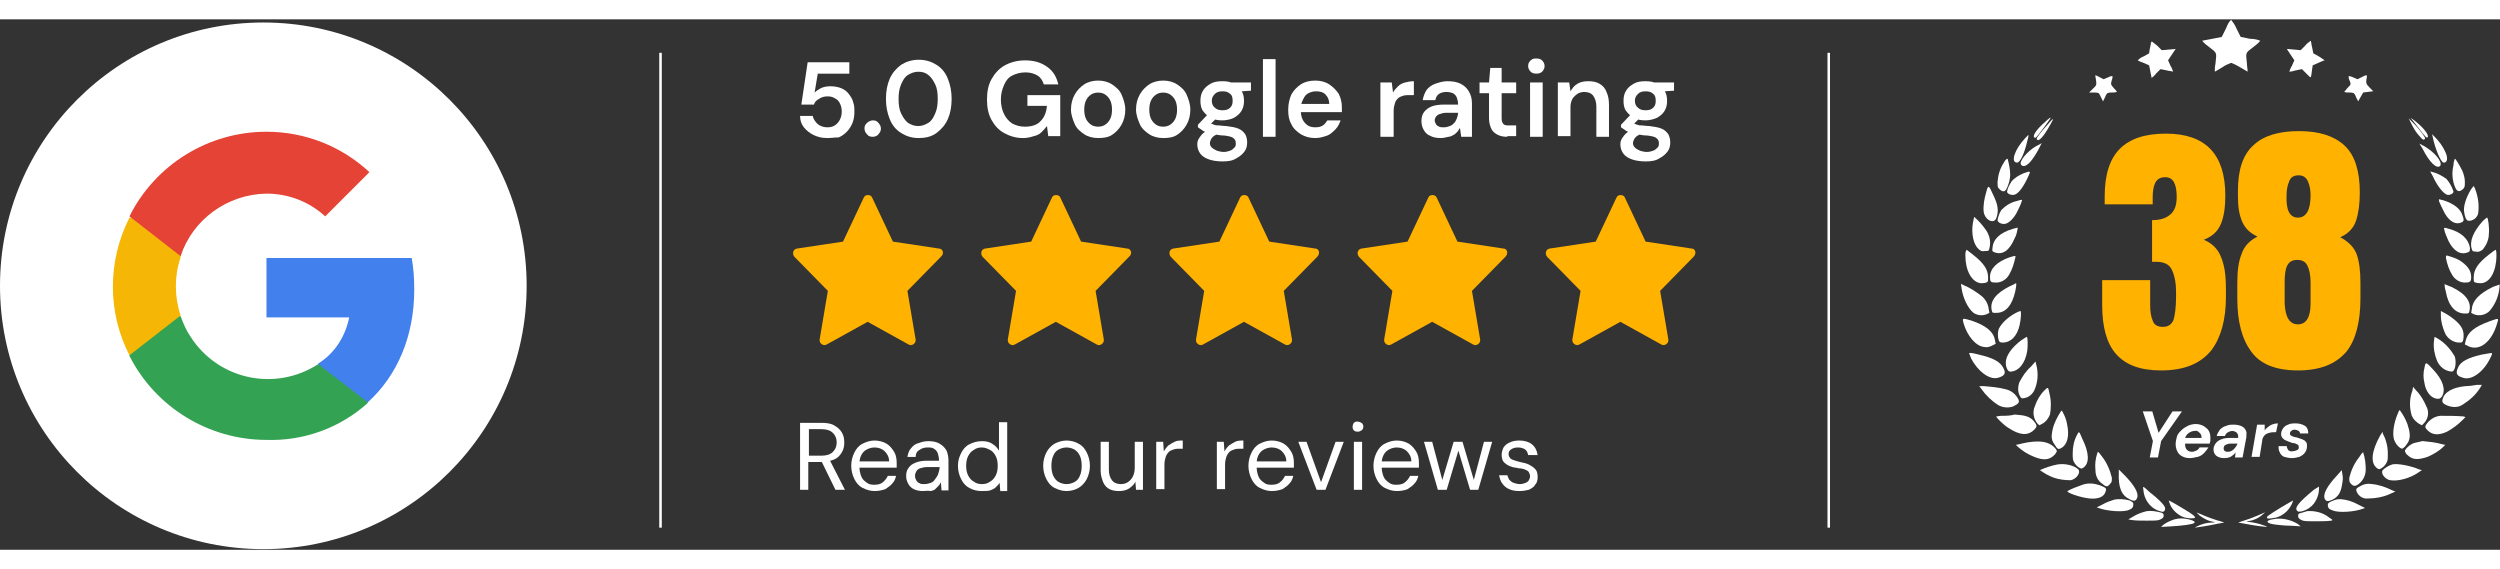 <svg version="1.1" id="Layer_1" xmlns="http://www.w3.org/2000/svg" xmlns:xlink="http://www.w3.org/1999/xlink" x="0px" y="0px" viewBox="0 0 395.9 84" width="246" height="56" style="enable-background:new 0 0 395.9 84;" xml:space="preserve">
	<rect x="0" y="0" width="395.9" height="84" fill="#333333" stroke="none"/>
	<style type="text/css">
		.st0{fill:url(#SVGID_1_);}
		.st1{fill:#FFEA1D;}
		.st2{fill:none;}
		.st3{fill:#FFFFFF;}
		.st4{fill:#D94545;}
		.st5{fill:#FFB200;}
		.st6{fill:#FF6153;}
		.st7{fill:#EFEFEF;}
		.st8{fill:#9A3027;}
		.st9{clip-path:url(#SVGID_00000017512449680640452840000000984534427946029206_);}
		.st10{fill:#A42424;}
		.st11{fill:#4280EE;}
		.st12{fill:#34A253;}
		.st13{fill:#F5B605;}
		.st14{fill:#E44335;}
		.st15{clip-path:url(#SVGID_00000154425393287905825030000016955478994002799523_);}
		.st16{fill:#383838;}
		.st17{clip-path:url(#SVGID_00000064312076509308889530000003569724107746142389_);}
		.st18{clip-path:url(#SVGID_00000136388180581914484660000001273260273535550864_);}
		.st19{clip-path:url(#SVGID_00000176018656624850360760000011219346030206130092_);}
		.st20{clip-path:url(#SVGID_00000076568820139004339040000002719038073717423773_);}
		.st21{clip-path:url(#SVGID_00000029040092743450263230000009335175122774791608_);}
		.st22{clip-path:url(#SVGID_00000037672543238056557600000017968183760954448523_);fill:#8C0909;}
		.st23{clip-path:url(#SVGID_00000158745919705766714080000006157911832018951820_);fill:#8C0909;}
		.st24{clip-path:url(#SVGID_00000086656518934775361240000003606425527533198502_);fill:#8C0909;}
	</style>
	<g>
		<rect x="289.4" y="5.3" class="st3" width="0.4" height="75.2"/>
		<path class="st5" d="M148.7,36.3l-7.3-1.1l-3.3-7c-0.2-0.5-1.1-0.5-1.3,0l-3.3,7l-7.3,1.1c-0.6,0.1-0.8,0.8-0.4,1.3l5.3,5.4
			l-1.3,7.7c-0.1,0.6,0.6,1.1,1.1,0.8l6.5-3.6l6.5,3.6c0.5,0.3,1.2-0.2,1.1-0.8l-1.3-7.7l5.3-5.4C149.6,37.1,149.3,36.3,148.7,36.3
			L148.7,36.3z"/>
		<path class="st5" d="M178.5,36.3l-7.3-1.1l-3.3-7c-0.2-0.5-1.1-0.5-1.3,0l-3.3,7l-7.3,1.1c-0.6,0.1-0.8,0.8-0.4,1.3l5.3,5.4
			l-1.3,7.7c-0.1,0.6,0.6,1.1,1.1,0.8l6.5-3.6l6.5,3.6c0.5,0.3,1.2-0.2,1.1-0.8l-1.3-7.7l5.3-5.4C179.4,37.1,179.1,36.3,178.5,36.3
			L178.5,36.3z"/>
		<path class="st5" d="M208.3,36.3l-7.3-1.1l-3.3-7c-0.2-0.5-1.1-0.5-1.3,0l-3.3,7l-7.3,1.1c-0.6,0.1-0.8,0.8-0.4,1.3l5.3,5.4
			l-1.3,7.7c-0.1,0.6,0.6,1.1,1.1,0.8l6.5-3.6l6.5,3.6c0.5,0.3,1.2-0.2,1.1-0.8l-1.3-7.7l5.3-5.4C209.1,37.1,208.9,36.3,208.3,36.3
			L208.3,36.3z"/>
		<path class="st5" d="M238.1,36.3l-7.3-1.1l-3.3-7c-0.2-0.5-1.1-0.5-1.3,0l-3.3,7l-7.3,1.1c-0.6,0.1-0.8,0.8-0.4,1.3l5.3,5.4
			l-1.3,7.7c-0.1,0.6,0.6,1.1,1.1,0.8l6.5-3.6l6.5,3.6c0.5,0.3,1.2-0.2,1.1-0.8l-1.3-7.7l5.3-5.4C238.9,37.1,238.7,36.3,238.1,36.3
			L238.1,36.3z"/>
		<path class="st5" d="M267.9,36.3l-7.3-1.1l-3.3-7c-0.2-0.5-1.1-0.5-1.3,0l-3.3,7l-7.3,1.1c-0.6,0.1-0.8,0.8-0.4,1.3l5.3,5.4
			l-1.3,7.7c-0.1,0.6,0.6,1.1,1.1,0.8l6.5-3.6l6.5,3.6c0.5,0.3,1.2-0.2,1.1-0.8l-1.3-7.7l5.3-5.4C268.7,37.1,268.5,36.3,267.9,36.3
			L267.9,36.3z"/>
		<rect x="104.4" y="5.3" class="st3" width="0.4" height="75.2"/>
		<g>
			<g>
				<path class="st3" d="M126.7,74.5V63.9h3.4c0.8,0,1.5,0.1,2,0.4c0.5,0.3,0.9,0.6,1.2,1.1s0.4,1,0.4,1.6c0,0.6-0.1,1.1-0.4,1.6
					c-0.3,0.5-0.7,0.9-1.2,1.1s-1.2,0.4-2.1,0.4H128v4.4H126.7z M128,69.1h2.1c0.8,0,1.4-0.2,1.8-0.6c0.4-0.4,0.6-0.9,0.6-1.5
					c0-0.6-0.2-1.1-0.6-1.5c-0.4-0.4-1-0.6-1.8-0.6h-2V69.1z M132.3,74.5l-2.3-4.7h1.4l2.4,4.7H132.3z"/>
				<path class="st3" d="M138.5,74.7c-0.7,0-1.3-0.2-1.9-0.5s-1-0.8-1.3-1.4c-0.3-0.6-0.5-1.3-0.5-2.1c0-0.8,0.2-1.5,0.5-2.1
					c0.3-0.6,0.7-1.1,1.3-1.4c0.6-0.3,1.2-0.5,1.9-0.5c0.7,0,1.4,0.2,1.9,0.5c0.5,0.3,0.9,0.8,1.2,1.3c0.3,0.5,0.4,1.1,0.4,1.8
					c0,0.1,0,0.2,0,0.3c0,0.1,0,0.2,0,0.4h-6.2v-1h5c0-0.7-0.3-1.2-0.7-1.6c-0.4-0.4-1-0.6-1.6-0.6c-0.4,0-0.8,0.1-1.2,0.3
					c-0.4,0.2-0.7,0.5-0.9,0.9c-0.2,0.4-0.3,0.8-0.3,1.4v0.4c0,0.6,0.1,1.1,0.3,1.6s0.5,0.7,0.9,1s0.8,0.3,1.2,0.3
					c0.5,0,1-0.1,1.3-0.4c0.3-0.2,0.6-0.6,0.8-1h1.3c-0.1,0.5-0.3,0.9-0.6,1.2c-0.3,0.4-0.7,0.6-1.1,0.9
					C139.6,74.6,139.1,74.7,138.5,74.7z"/>
				<path class="st3" d="M146.2,74.7c-0.6,0-1.1-0.1-1.5-0.3c-0.4-0.2-0.7-0.5-0.9-0.9c-0.2-0.4-0.3-0.7-0.3-1.2
					c0-0.5,0.1-0.9,0.4-1.3c0.3-0.4,0.6-0.6,1.1-0.8s1.1-0.3,1.7-0.3h2c0-0.5-0.1-0.9-0.2-1.2s-0.4-0.6-0.6-0.7
					c-0.3-0.2-0.6-0.2-1-0.2c-0.5,0-0.9,0.1-1.3,0.4c-0.4,0.2-0.6,0.6-0.6,1.1h-1.3c0.1-0.5,0.2-1,0.6-1.4c0.3-0.4,0.7-0.7,1.2-0.8
					c0.5-0.2,1-0.3,1.5-0.3c0.7,0,1.3,0.1,1.8,0.4c0.5,0.3,0.8,0.6,1.1,1.1c0.2,0.5,0.3,1,0.3,1.6v4.7h-1.1l-0.1-1.3
					c-0.1,0.2-0.2,0.4-0.4,0.6s-0.3,0.3-0.5,0.5s-0.4,0.2-0.7,0.3C146.9,74.6,146.6,74.7,146.2,74.7z M146.4,73.6
					c0.4,0,0.7-0.1,1-0.2c0.3-0.1,0.5-0.3,0.7-0.6c0.2-0.3,0.4-0.5,0.5-0.9s0.2-0.6,0.2-1v0h-1.9c-0.5,0-0.9,0.1-1.2,0.2
					c-0.3,0.1-0.5,0.3-0.6,0.5c-0.1,0.2-0.2,0.4-0.2,0.7c0,0.3,0.1,0.5,0.2,0.7s0.3,0.4,0.6,0.5C145.8,73.6,146.1,73.6,146.4,73.6z"
					/>
				<path class="st3" d="M155.4,74.7c-0.7,0-1.4-0.2-1.9-0.5c-0.6-0.3-1-0.8-1.3-1.4s-0.5-1.3-0.5-2.1s0.2-1.4,0.5-2s0.7-1.1,1.3-1.4
					c0.6-0.3,1.2-0.5,2-0.5c0.6,0,1.2,0.1,1.6,0.4c0.5,0.3,0.8,0.6,1.1,1.1v-4.5h1.3v10.9h-1.1l-0.1-1.3c-0.2,0.3-0.4,0.5-0.6,0.7
					s-0.6,0.4-0.9,0.5S155.8,74.7,155.4,74.7z M155.5,73.6c0.5,0,0.9-0.1,1.3-0.4c0.4-0.2,0.7-0.6,0.9-1c0.2-0.4,0.3-0.9,0.3-1.5
					c0-0.6-0.1-1.1-0.3-1.5c-0.2-0.4-0.5-0.8-0.9-1c-0.4-0.2-0.8-0.4-1.3-0.4c-0.5,0-0.9,0.1-1.3,0.4c-0.4,0.2-0.7,0.6-0.9,1
					c-0.2,0.4-0.3,0.9-0.3,1.5c0,0.6,0.1,1.1,0.3,1.5c0.2,0.4,0.5,0.8,0.9,1C154.6,73.5,155,73.6,155.5,73.6z"/>
				<path class="st3" d="M168.9,74.7c-0.7,0-1.3-0.2-1.9-0.5c-0.6-0.3-1-0.8-1.3-1.4c-0.3-0.6-0.5-1.3-0.5-2.1c0-0.8,0.2-1.5,0.5-2.1
					c0.3-0.6,0.8-1.1,1.3-1.4c0.6-0.3,1.2-0.5,1.9-0.5c0.7,0,1.4,0.2,1.9,0.5c0.6,0.3,1,0.8,1.3,1.4c0.3,0.6,0.5,1.3,0.5,2.1
					c0,0.8-0.2,1.5-0.5,2.1c-0.3,0.6-0.8,1.1-1.3,1.4C170.3,74.5,169.6,74.7,168.9,74.7z M168.9,73.6c0.4,0,0.8-0.1,1.2-0.3
					c0.4-0.2,0.7-0.5,0.9-1c0.2-0.4,0.3-1,0.3-1.6c0-0.6-0.1-1.2-0.3-1.6c-0.2-0.4-0.5-0.8-0.9-1c-0.4-0.2-0.8-0.3-1.2-0.3
					c-0.4,0-0.8,0.1-1.2,0.3c-0.4,0.2-0.7,0.5-0.9,1c-0.2,0.4-0.3,1-0.3,1.6c0,0.6,0.1,1.2,0.3,1.6c0.2,0.4,0.5,0.8,0.9,1
					S168.5,73.6,168.9,73.6z"/>
				<path class="st3" d="M177.2,74.7c-0.6,0-1.1-0.1-1.5-0.3c-0.4-0.2-0.8-0.6-1-1.1s-0.4-1.1-0.4-1.8v-4.6h1.3v4.4
					c0,0.8,0.2,1.3,0.5,1.7c0.3,0.4,0.8,0.6,1.4,0.6c0.4,0,0.8-0.1,1.1-0.3c0.3-0.2,0.6-0.5,0.8-0.9c0.2-0.4,0.3-0.9,0.3-1.4v-4.1
					h1.3v7.6h-1.1l-0.1-1.3c-0.2,0.5-0.6,0.8-1,1.1C178.3,74.6,177.8,74.7,177.2,74.7z"/>
				<path class="st3" d="M183.1,74.5v-7.6h1.1l0.1,1.5c0.2-0.3,0.4-0.6,0.7-0.9c0.3-0.2,0.6-0.4,1-0.6s0.8-0.2,1.3-0.2V68h-0.5
					c-0.3,0-0.6,0-0.9,0.1c-0.3,0.1-0.6,0.2-0.8,0.4c-0.2,0.2-0.4,0.5-0.5,0.8c-0.1,0.3-0.2,0.7-0.2,1.2v3.9H183.1z"/>
				<path class="st3" d="M192.7,74.5v-7.6h1.1l0.1,1.5c0.2-0.3,0.4-0.6,0.7-0.9c0.3-0.2,0.6-0.4,1-0.6s0.8-0.2,1.3-0.2V68h-0.5
					c-0.3,0-0.6,0-0.9,0.1c-0.3,0.1-0.6,0.2-0.8,0.4c-0.2,0.2-0.4,0.5-0.5,0.8c-0.1,0.3-0.2,0.7-0.2,1.2v3.9H192.7z"/>
				<path class="st3" d="M201.4,74.7c-0.7,0-1.3-0.2-1.9-0.5s-1-0.8-1.3-1.4c-0.3-0.6-0.5-1.3-0.5-2.1c0-0.8,0.2-1.5,0.5-2.1
					c0.3-0.6,0.7-1.1,1.3-1.4c0.6-0.3,1.2-0.5,1.9-0.5c0.7,0,1.4,0.2,1.9,0.5c0.5,0.3,0.9,0.8,1.2,1.3c0.3,0.5,0.4,1.1,0.4,1.8
					c0,0.1,0,0.2,0,0.3c0,0.1,0,0.2,0,0.4h-6.2v-1h5c0-0.7-0.3-1.2-0.7-1.6c-0.4-0.4-1-0.6-1.6-0.6c-0.4,0-0.8,0.1-1.2,0.3
					c-0.4,0.2-0.7,0.5-0.9,0.9c-0.2,0.4-0.3,0.8-0.3,1.4v0.4c0,0.6,0.1,1.1,0.3,1.6s0.5,0.7,0.9,1s0.8,0.3,1.2,0.3
					c0.5,0,1-0.1,1.3-0.4c0.3-0.2,0.6-0.6,0.8-1h1.3c-0.1,0.5-0.3,0.9-0.6,1.2c-0.3,0.4-0.7,0.6-1.1,0.9
					C202.5,74.6,202,74.7,201.4,74.7z"/>
				<path class="st3" d="M208.5,74.5l-2.9-7.6h1.3l2.3,6.4l2.3-6.4h1.3l-2.9,7.6H208.5z"/>
				<path class="st3" d="M215,65.3c-0.3,0-0.5-0.1-0.6-0.2c-0.2-0.2-0.2-0.4-0.2-0.6s0.1-0.5,0.2-0.6c0.2-0.2,0.4-0.2,0.6-0.2
					c0.2,0,0.4,0.1,0.6,0.2s0.3,0.4,0.3,0.6s-0.1,0.5-0.3,0.6S215.3,65.3,215,65.3z M214.4,74.5v-7.6h1.3v7.6H214.4z"/>
				<path class="st3" d="M221.2,74.7c-0.7,0-1.3-0.2-1.9-0.5s-1-0.8-1.3-1.4c-0.3-0.6-0.5-1.3-0.5-2.1c0-0.8,0.2-1.5,0.5-2.1
					c0.3-0.6,0.7-1.1,1.3-1.4c0.6-0.3,1.2-0.5,1.9-0.5c0.7,0,1.4,0.2,1.9,0.5c0.5,0.3,0.9,0.8,1.2,1.3c0.3,0.5,0.4,1.1,0.4,1.8
					c0,0.1,0,0.2,0,0.3c0,0.1,0,0.2,0,0.4h-6.2v-1h5c0-0.7-0.3-1.2-0.7-1.6c-0.4-0.4-1-0.6-1.6-0.6c-0.4,0-0.8,0.1-1.2,0.3
					c-0.4,0.2-0.7,0.5-0.9,0.9c-0.2,0.4-0.3,0.8-0.3,1.4v0.4c0,0.6,0.1,1.1,0.3,1.6s0.5,0.7,0.9,1s0.8,0.3,1.2,0.3
					c0.5,0,1-0.1,1.3-0.4c0.3-0.2,0.6-0.6,0.8-1h1.3c-0.1,0.5-0.3,0.9-0.6,1.2c-0.3,0.4-0.7,0.6-1.1,0.9
					C222.4,74.6,221.8,74.7,221.2,74.7z"/>
				<path class="st3" d="M227.7,74.5l-2.2-7.6h1.3l1.7,6.4h-0.2l1.9-6.4h1.4l1.9,6.4l-0.2,0l1.7-6.4h1.3l-2.2,7.6h-1.3l-2-6.7h0.3
					l-2,6.7H227.7z"/>
				<path class="st3" d="M240.6,74.7c-0.6,0-1.2-0.1-1.6-0.3c-0.5-0.2-0.8-0.5-1.1-0.9c-0.3-0.4-0.4-0.8-0.5-1.3h1.3
					c0.1,0.3,0.2,0.5,0.3,0.7c0.2,0.2,0.4,0.4,0.7,0.5s0.6,0.2,1,0.2c0.4,0,0.6-0.1,0.9-0.2c0.2-0.1,0.4-0.2,0.5-0.4
					c0.1-0.2,0.2-0.4,0.2-0.6c0-0.3-0.1-0.5-0.2-0.7c-0.1-0.2-0.4-0.3-0.6-0.4s-0.6-0.2-1-0.2c-0.3-0.1-0.7-0.1-1-0.2
					c-0.3-0.1-0.6-0.2-0.9-0.4c-0.3-0.2-0.5-0.4-0.6-0.6c-0.1-0.2-0.2-0.5-0.2-0.9c0-0.4,0.1-0.8,0.3-1.2c0.2-0.3,0.5-0.6,1-0.8
					c0.4-0.2,0.9-0.3,1.5-0.3c0.8,0,1.5,0.2,2,0.6s0.8,1,0.9,1.7H242c-0.1-0.4-0.2-0.7-0.5-0.9c-0.3-0.2-0.7-0.3-1.1-0.3
					c-0.5,0-0.8,0.1-1.1,0.3s-0.4,0.4-0.4,0.8c0,0.2,0.1,0.4,0.2,0.5c0.1,0.2,0.3,0.3,0.6,0.4c0.3,0.1,0.6,0.2,1,0.3
					c0.5,0.1,1,0.2,1.4,0.4c0.4,0.2,0.7,0.4,1,0.7c0.3,0.3,0.4,0.7,0.4,1.3c0,0.5-0.1,0.9-0.4,1.2c-0.2,0.4-0.6,0.6-1,0.8
					C241.7,74.6,241.2,74.7,240.6,74.7z"/>
			</g>
		</g>
		<g>
			<g>
				<path class="st3" d="M131,18.8c-0.9,0-1.6-0.2-2.2-0.5c-0.6-0.3-1.1-0.7-1.5-1.2c-0.4-0.5-0.6-1.1-0.6-1.8h2
					c0.1,0.5,0.4,0.9,0.8,1.3c0.4,0.3,0.9,0.5,1.5,0.5c0.5,0,0.9-0.1,1.2-0.3c0.3-0.2,0.6-0.5,0.8-0.9s0.3-0.8,0.3-1.3
					c0-0.5-0.1-0.9-0.3-1.3s-0.4-0.6-0.8-0.8c-0.3-0.2-0.7-0.3-1.1-0.3c-0.5,0-1,0.1-1.4,0.4c-0.4,0.2-0.7,0.5-0.8,0.9h-2l1-6.7h6.6
					v1.8h-5l-0.5,3c0.3-0.3,0.6-0.5,1-0.7s0.9-0.3,1.5-0.3c0.6,0,1.2,0.1,1.7,0.3s0.9,0.5,1.2,0.9c0.3,0.4,0.6,0.8,0.7,1.3
					c0.2,0.5,0.2,1,0.2,1.6c0,0.6-0.1,1.2-0.3,1.7c-0.2,0.5-0.5,1-0.9,1.4c-0.4,0.4-0.8,0.7-1.3,0.9C132.2,18.7,131.6,18.8,131,18.8z
					"/>
				<path class="st3" d="M138.2,18.6c-0.4,0-0.7-0.1-0.9-0.4c-0.2-0.2-0.4-0.5-0.4-0.9c0-0.4,0.1-0.6,0.4-0.9
					c0.2-0.2,0.6-0.4,0.9-0.4c0.4,0,0.7,0.1,0.9,0.4c0.2,0.2,0.4,0.5,0.4,0.9c0,0.3-0.1,0.6-0.4,0.9
					C138.9,18.5,138.5,18.6,138.2,18.6z"/>
				<path class="st3" d="M145.5,18.8c-1.1,0-2-0.3-2.8-0.8c-0.8-0.5-1.4-1.2-1.8-2.2s-0.6-2-0.6-3.2c0-1.2,0.2-2.3,0.6-3.2
					s1-1.6,1.8-2.2c0.8-0.5,1.7-0.8,2.8-0.8c1.1,0,2,0.3,2.8,0.8s1.4,1.2,1.8,2.2s0.6,2,0.6,3.2c0,1.2-0.2,2.3-0.6,3.2
					s-1,1.6-1.8,2.2S146.5,18.8,145.5,18.8z M145.4,16.9c0.6,0,1.1-0.2,1.6-0.5c0.5-0.3,0.8-0.8,1.1-1.5s0.4-1.4,0.4-2.3
					s-0.1-1.7-0.4-2.3s-0.6-1.1-1.1-1.5s-1-0.5-1.6-0.5c-0.6,0-1.1,0.2-1.6,0.5s-0.8,0.8-1.1,1.5s-0.4,1.4-0.4,2.3s0.1,1.7,0.4,2.3
					s0.6,1.1,1.1,1.5C144.3,16.7,144.8,16.9,145.4,16.9z"/>
				<path class="st3" d="M162,18.8c-1.1,0-2.1-0.3-3-0.8s-1.5-1.2-2-2.1c-0.5-0.9-0.7-2-0.7-3.2c0-1.2,0.2-2.3,0.7-3.2
					s1.2-1.7,2.1-2.2c0.9-0.5,2-0.8,3.2-0.8c1.4,0,2.5,0.3,3.5,1s1.5,1.6,1.8,2.8h-2.3c-0.2-0.6-0.5-1.1-1-1.4
					c-0.5-0.3-1.1-0.5-1.9-0.5c-0.8,0-1.5,0.2-2.1,0.5c-0.6,0.3-1,0.8-1.3,1.5c-0.3,0.7-0.5,1.4-0.5,2.3c0,0.9,0.2,1.7,0.5,2.3
					c0.3,0.6,0.7,1.1,1.3,1.5c0.6,0.3,1.2,0.5,2,0.5c1.1,0,2-0.3,2.5-0.9c0.6-0.6,0.9-1.4,1-2.4h-3.1V12h5.2v6.5h-1.9l-0.2-1.6
					c-0.3,0.4-0.6,0.7-0.9,1c-0.3,0.3-0.7,0.5-1.2,0.6C163.1,18.7,162.6,18.8,162,18.8z"/>
				<path class="st3" d="M173.9,18.8c-0.8,0-1.6-0.2-2.2-0.6s-1.2-0.9-1.5-1.6s-0.6-1.5-0.6-2.3c0-0.9,0.2-1.7,0.6-2.4
					c0.4-0.7,0.9-1.2,1.5-1.6s1.4-0.6,2.2-0.6s1.6,0.2,2.2,0.6s1.2,0.9,1.5,1.6s0.6,1.5,0.6,2.4c0,0.9-0.2,1.7-0.6,2.4
					c-0.4,0.7-0.9,1.2-1.5,1.6S174.7,18.8,173.9,18.8z M173.9,17c0.4,0,0.8-0.1,1.1-0.3s0.6-0.5,0.8-0.9c0.2-0.4,0.3-0.9,0.3-1.5
					c0-0.6-0.1-1.1-0.3-1.5c-0.2-0.4-0.5-0.7-0.8-0.9s-0.7-0.3-1.1-0.3c-0.4,0-0.8,0.1-1.1,0.3c-0.3,0.2-0.6,0.5-0.8,0.9
					c-0.2,0.4-0.3,0.9-0.3,1.5c0,0.6,0.1,1.1,0.3,1.5c0.2,0.4,0.5,0.7,0.8,0.9S173.5,17,173.9,17z"/>
				<path class="st3" d="M184.2,18.8c-0.8,0-1.6-0.2-2.2-0.6s-1.2-0.9-1.5-1.6s-0.6-1.5-0.6-2.3c0-0.9,0.2-1.7,0.6-2.4
					c0.4-0.7,0.9-1.2,1.5-1.6s1.4-0.6,2.2-0.6s1.6,0.2,2.2,0.6s1.2,0.9,1.5,1.6s0.6,1.5,0.6,2.4c0,0.9-0.2,1.7-0.6,2.4
					c-0.4,0.7-0.9,1.2-1.5,1.6S185,18.8,184.2,18.8z M184.2,17c0.4,0,0.8-0.1,1.1-0.3s0.6-0.5,0.8-0.9c0.2-0.4,0.3-0.9,0.3-1.5
					c0-0.6-0.1-1.1-0.3-1.5c-0.2-0.4-0.5-0.7-0.8-0.9s-0.7-0.3-1.1-0.3c-0.4,0-0.8,0.1-1.1,0.3c-0.3,0.2-0.6,0.5-0.8,0.9
					c-0.2,0.4-0.3,0.9-0.3,1.5c0,0.6,0.1,1.1,0.3,1.5c0.2,0.4,0.5,0.7,0.8,0.9S183.8,17,184.2,17z"/>
				<path class="st3" d="M193.6,22.5c-0.8,0-1.5-0.1-2.1-0.3c-0.6-0.2-1.1-0.5-1.4-0.9c-0.3-0.4-0.5-0.9-0.5-1.5c0-0.4,0.1-0.7,0.3-1
					c0.2-0.3,0.4-0.6,0.8-0.9c0.4-0.3,0.8-0.5,1.4-0.8l0.9,1c-0.5,0.2-0.9,0.4-1.1,0.7c-0.2,0.3-0.3,0.6-0.3,0.8
					c0,0.3,0.1,0.5,0.3,0.7c0.2,0.2,0.4,0.3,0.8,0.5c0.3,0.1,0.7,0.2,1.1,0.2c0.4,0,0.7-0.1,1-0.2c0.3-0.1,0.5-0.3,0.7-0.5
					c0.2-0.2,0.2-0.4,0.2-0.7c0-0.3-0.1-0.6-0.4-0.8c-0.2-0.2-0.7-0.3-1.4-0.4c-0.6,0-1.1-0.1-1.6-0.2c-0.5-0.1-0.8-0.2-1.2-0.3
					c-0.3-0.1-0.6-0.2-0.8-0.4c-0.2-0.1-0.4-0.3-0.6-0.4v-0.4l1.8-1.9l1.5,0.5l-2,2l0.5-1c0.1,0.1,0.2,0.2,0.3,0.2
					c0.1,0.1,0.3,0.1,0.5,0.2c0.2,0.1,0.4,0.1,0.7,0.1c0.3,0,0.7,0.1,1.2,0.1c0.8,0.1,1.4,0.2,1.9,0.4c0.5,0.2,0.8,0.5,1.1,0.9
					c0.2,0.4,0.3,0.8,0.3,1.3c0,0.5-0.1,1-0.4,1.4c-0.3,0.4-0.7,0.8-1.3,1.1C195.2,22.4,194.5,22.5,193.6,22.5z M193.6,16
					c-0.7,0-1.3-0.1-1.9-0.4c-0.5-0.3-0.9-0.7-1.2-1.1s-0.4-1-0.4-1.6c0-0.6,0.1-1.1,0.4-1.6c0.3-0.5,0.7-0.8,1.2-1.1
					s1.1-0.4,1.9-0.4c0.7,0,1.3,0.1,1.8,0.4c0.5,0.3,0.9,0.7,1.2,1.1c0.3,0.5,0.4,1,0.4,1.6c0,0.6-0.1,1.1-0.4,1.6s-0.7,0.8-1.2,1.1
					C195,15.8,194.3,16,193.6,16z M193.6,14.4c0.5,0,0.9-0.1,1.2-0.4c0.3-0.3,0.4-0.6,0.4-1.1c0-0.5-0.1-0.9-0.4-1.1
					c-0.3-0.3-0.7-0.4-1.2-0.4c-0.5,0-0.9,0.1-1.2,0.4s-0.5,0.6-0.5,1.1c0,0.5,0.2,0.9,0.5,1.1C192.7,14.3,193.1,14.4,193.6,14.4z
					M195,11.5l-0.4-1.5h3.5v1.3L195,11.5z"/>
				<path class="st3" d="M200,18.6V6.3h2v12.3H200z"/>
				<path class="st3" d="M208.3,18.8c-0.9,0-1.6-0.2-2.3-0.6c-0.6-0.4-1.2-0.9-1.5-1.6c-0.4-0.7-0.5-1.4-0.5-2.3
					c0-0.9,0.2-1.7,0.5-2.4c0.4-0.7,0.9-1.2,1.5-1.6s1.4-0.6,2.3-0.6c0.8,0,1.6,0.2,2.2,0.6c0.6,0.4,1.1,0.9,1.5,1.5
					c0.3,0.6,0.5,1.3,0.5,2.1c0,0.1,0,0.2,0,0.4s0,0.3,0,0.4h-7v-1.3h5c0-0.6-0.2-1.1-0.6-1.5s-0.9-0.5-1.5-0.5
					c-0.4,0-0.8,0.1-1.2,0.3c-0.4,0.2-0.6,0.5-0.8,0.9S206,13.4,206,14v0.5c0,0.5,0.1,1,0.3,1.4s0.5,0.7,0.8,0.9
					c0.3,0.2,0.7,0.3,1.2,0.3c0.5,0,0.9-0.1,1.2-0.3c0.3-0.2,0.5-0.5,0.7-0.8h2.1c-0.2,0.5-0.4,1-0.8,1.4c-0.4,0.4-0.8,0.8-1.3,1
					C209.6,18.6,209,18.8,208.3,18.8z"/>
				<path class="st3" d="M218.6,18.6V10h1.8l0.2,1.6c0.2-0.4,0.5-0.7,0.8-1c0.3-0.3,0.7-0.5,1.1-0.6c0.4-0.1,0.9-0.2,1.4-0.2v2.2
					h-0.7c-0.3,0-0.7,0-1,0.1c-0.3,0.1-0.6,0.2-0.8,0.4c-0.2,0.2-0.4,0.4-0.5,0.8c-0.1,0.3-0.2,0.7-0.2,1.2v4.1H218.6z"/>
				<path class="st3" d="M228.2,18.8c-0.7,0-1.3-0.1-1.8-0.4c-0.5-0.2-0.8-0.6-1-1c-0.2-0.4-0.3-0.8-0.3-1.3c0-0.5,0.1-1,0.4-1.4
					c0.3-0.4,0.7-0.7,1.2-0.9s1.2-0.3,2-0.3h2.2c0-0.5-0.1-0.8-0.2-1.1c-0.1-0.3-0.3-0.5-0.6-0.7c-0.3-0.1-0.6-0.2-1-0.2
					c-0.5,0-0.9,0.1-1.2,0.3c-0.3,0.2-0.5,0.5-0.6,1h-2c0.1-0.6,0.3-1.1,0.6-1.6c0.3-0.4,0.8-0.8,1.4-1c0.6-0.2,1.2-0.4,1.9-0.4
					c0.8,0,1.5,0.1,2.1,0.4c0.6,0.3,1,0.7,1.3,1.2s0.5,1.1,0.5,1.9v5.3h-1.7l-0.2-1.4c-0.1,0.2-0.3,0.4-0.4,0.6
					c-0.2,0.2-0.4,0.4-0.6,0.5c-0.2,0.1-0.5,0.3-0.8,0.3C228.9,18.7,228.6,18.8,228.2,18.8z M228.7,17.1c0.3,0,0.6-0.1,0.9-0.2
					s0.5-0.3,0.7-0.5c0.2-0.2,0.3-0.5,0.4-0.7c0.1-0.3,0.2-0.6,0.2-0.9v0H229c-0.4,0-0.7,0.1-1,0.2c-0.3,0.1-0.4,0.2-0.6,0.4
					c-0.1,0.2-0.2,0.4-0.2,0.6c0,0.2,0.1,0.4,0.2,0.6c0.1,0.2,0.3,0.3,0.5,0.4C228.1,17.1,228.4,17.1,228.7,17.1z"/>
				<path class="st3" d="M238.7,18.6c-0.6,0-1.1-0.1-1.5-0.3c-0.4-0.2-0.8-0.5-1-0.9s-0.4-1-0.4-1.7v-4h-1.5V10h1.5l0.2-2.3h1.8V10
					h2.3v1.7h-2.3v4c0,0.4,0.1,0.7,0.3,0.9c0.2,0.2,0.5,0.2,0.9,0.2h1.1v1.7H238.7z"/>
				<path class="st3" d="M243.3,8.6c-0.4,0-0.7-0.1-0.9-0.3C242.1,8,242,7.7,242,7.4c0-0.4,0.1-0.6,0.4-0.9s0.6-0.3,0.9-0.3
					c0.4,0,0.7,0.1,0.9,0.3s0.4,0.5,0.4,0.9c0,0.3-0.1,0.6-0.4,0.9C244,8.5,243.7,8.6,243.3,8.6z M242.3,18.6V10h2v8.6H242.3z"/>
				<path class="st3" d="M246.7,18.6V10h1.8l0.2,1.4c0.3-0.5,0.6-0.9,1.1-1.2c0.5-0.3,1.1-0.4,1.7-0.4c0.7,0,1.3,0.1,1.8,0.4
					c0.5,0.3,0.9,0.7,1.1,1.3c0.3,0.6,0.4,1.3,0.4,2.1v5h-2v-4.8c0-0.7-0.2-1.3-0.5-1.7s-0.8-0.6-1.4-0.6c-0.4,0-0.8,0.1-1.1,0.3
					s-0.6,0.5-0.8,0.8c-0.2,0.4-0.3,0.8-0.3,1.3v4.6H246.7z"/>
				<path class="st3" d="M260.6,22.5c-0.8,0-1.5-0.1-2.1-0.3c-0.6-0.2-1.1-0.5-1.4-0.9c-0.3-0.4-0.5-0.9-0.5-1.5c0-0.4,0.1-0.7,0.3-1
					c0.2-0.3,0.4-0.6,0.8-0.9c0.4-0.3,0.8-0.5,1.4-0.8l0.9,1c-0.5,0.2-0.9,0.4-1.1,0.7c-0.2,0.3-0.3,0.6-0.3,0.8
					c0,0.3,0.1,0.5,0.3,0.7c0.2,0.2,0.4,0.3,0.8,0.5c0.3,0.1,0.7,0.2,1.1,0.2c0.4,0,0.7-0.1,1-0.2c0.3-0.1,0.5-0.3,0.7-0.5
					c0.2-0.2,0.2-0.4,0.2-0.7c0-0.3-0.1-0.6-0.4-0.8c-0.2-0.2-0.7-0.3-1.4-0.4c-0.6,0-1.1-0.1-1.6-0.2c-0.5-0.1-0.8-0.2-1.2-0.3
					c-0.3-0.1-0.6-0.2-0.8-0.4c-0.2-0.1-0.4-0.3-0.6-0.4v-0.4l1.8-1.9l1.5,0.5l-2,2l0.5-1c0.1,0.1,0.2,0.2,0.3,0.2
					c0.1,0.1,0.3,0.1,0.5,0.2c0.2,0.1,0.4,0.1,0.7,0.1c0.3,0,0.7,0.1,1.2,0.1c0.8,0.1,1.4,0.2,1.9,0.4c0.5,0.2,0.8,0.5,1.1,0.9
					c0.2,0.4,0.3,0.8,0.3,1.3c0,0.5-0.1,1-0.4,1.4c-0.3,0.4-0.7,0.8-1.3,1.1C262.2,22.4,261.5,22.5,260.6,22.5z M260.6,16
					c-0.7,0-1.3-0.1-1.9-0.4c-0.5-0.3-0.9-0.7-1.2-1.1s-0.4-1-0.4-1.6c0-0.6,0.1-1.1,0.4-1.6c0.3-0.5,0.7-0.8,1.2-1.1
					s1.1-0.4,1.9-0.4c0.7,0,1.3,0.1,1.8,0.4c0.5,0.3,0.9,0.7,1.2,1.1c0.3,0.5,0.4,1,0.4,1.6c0,0.6-0.1,1.1-0.4,1.6s-0.7,0.8-1.2,1.1
					C261.9,15.8,261.3,16,260.6,16z M260.6,14.4c0.5,0,0.9-0.1,1.2-0.4c0.3-0.3,0.4-0.6,0.4-1.1c0-0.5-0.1-0.9-0.4-1.1
					c-0.3-0.3-0.7-0.4-1.2-0.4c-0.5,0-0.9,0.1-1.2,0.4s-0.5,0.6-0.5,1.1c0,0.5,0.2,0.9,0.5,1.1C259.7,14.3,260.1,14.4,260.6,14.4z
					M262,11.5l-0.4-1.5h3.5v1.3L262,11.5z"/>
			</g>
		</g>
		<circle class="st3" cx="41.7" cy="42.2" r="41.7"/>
		<g>
			<path id="Path_107_00000057109851049291977610000012453028353986157488_" class="st11" d="M65.6,42.8c0-1.7-0.1-3.3-0.4-5H42.2
				v9.4h13.1c-0.6,3-2.3,5.7-4.9,7.3v6.1h7.9C62.9,56.4,65.6,50.2,65.6,42.8z"/>
			<path id="Path_108_00000139978869058411382540000010925357898984579208_" class="st12" d="M42.2,66.6c5.9,0.2,11.7-1.9,16.1-5.9
				l-7.9-6.1c-6.8,4.4-15.8,2.5-20.2-4.3c-0.7-1-1.2-2.2-1.6-3.3h-8.1v6.3C24.6,61.4,33,66.6,42.2,66.6z"/>
			<path id="Path_109_00000075870236208913702640000009932386684288897214_" class="st13" d="M28.6,46.9c-1-3-1-6.3,0-9.2v-6.3h-8.1
				c-3.5,6.9-3.5,15,0,21.8l6.3-4.9L28.6,46.9z"/>
			<path id="Path_110_00000051384634818234900280000016787146892400444050_" class="st14" d="M42.2,27.6c3.5,0,6.8,1.3,9.3,3.6l7-7
				c-4.4-4.1-10.2-6.4-16.3-6.4c-9.2,0-17.6,5.2-21.7,13.4l8.1,6.3C30.5,31.7,36,27.7,42.2,27.6z"/>
		</g>
		<g>
			<g id="Group_27_00000006690689058425498560000013800974213187996036_" transform="translate(880.435 57.614)">
				<g>
					<g id="Group_25_00000013882644578352474490000003697048408185189008_" transform="translate(-129 -1792.228)">
						<path id="Path_4_00000048488981698023617350000009071068670332126130_" class="st3" d="M-398.9,1736l-0.7,1.4l-1.5,0.3
							c-0.5,0.1-1,0.2-1.6,0.3c0.3,0.4,0.7,0.7,1.1,1c1.3,1,1.2,0.8,1,2.7c-0.1,0.4-0.1,0.8-0.1,1.2c0,0,0.6-0.3,1.2-0.7
							c0.4-0.3,0.9-0.5,1.4-0.7c0.5,0.2,0.9,0.4,1.4,0.7c0.7,0.4,1.2,0.7,1.2,0.7c0-0.4-0.1-0.8-0.1-1.2c-0.2-1.9-0.3-1.7,1-2.7
							c0.4-0.3,0.8-0.6,1.1-1c-0.5-0.2-1-0.3-1.6-0.3l-1.5-0.3l-0.7-1.4c-0.2-0.5-0.5-0.9-0.8-1.3
							C-398.5,1735-398.7,1735.5-398.9,1736z"/>
						<path id="Path_5_00000013193844563922929320000014585867056267028629_" class="st3" d="M-410.8,1738.3c0,0.1-0.1,0.6-0.2,1
							l-0.1,0.7l-0.9,0.5c-0.3,0.1-0.6,0.3-0.9,0.6c0.3,0.2,0.6,0.3,0.9,0.4l0.9,0.4l0.2,1c0.1,0.5,0.2,1,0.2,1
							c0.2-0.2,0.5-0.4,0.7-0.7l0.7-0.7l1,0.2c0.3,0.1,0.7,0.1,1,0.2c-0.1-0.3-0.2-0.6-0.4-0.9l-0.4-0.9l0.6-0.9l0.6-0.9l-1.1,0.1
							l-1.1,0.1l-0.7-0.7C-410.7,1738.1-410.7,1738-410.8,1738.3z"/>
						<path id="Path_6_00000055707512503100060430000014831212420357535409_" class="st3" d="M-386.4,1738.8l-0.7,0.7l-1.1-0.1
							l-1.1-0.1l0.6,0.9l0.6,0.9l-0.4,0.9c-0.2,0.3-0.3,0.6-0.4,0.9c0.3,0,0.7-0.1,1-0.2l1-0.2l0.7,0.7c0.8,0.8,0.7,0.9,0.9-0.6
							l0.1-0.7l0.9-0.4c0.5-0.2,0.9-0.4,1-0.4c-0.3-0.2-0.6-0.4-0.9-0.6l-0.9-0.5l-0.2-1c-0.1-0.3-0.1-0.7-0.2-1
							C-385.9,1738.3-386.2,1738.5-386.4,1738.8z"/>
						<path id="Path_7_00000173873100458124895420000010481713252467680641_" class="st3" d="M-419.6,1743.7c0.2,1.1,0.2,1.3-0.1,1.6
							c-0.2,0.2-0.4,0.4-0.6,0.6l-0.3,0.3l0.7,0c0.3,0,0.5,0,0.8,0.1c0.2,0.2,0.3,0.5,0.4,0.7l0.3,0.6l0.3-0.6
							c0.1-0.3,0.2-0.5,0.4-0.7c0.3-0.1,0.5-0.1,0.8-0.1c0.2,0,0.4,0,0.7-0.1c-0.1-0.2-0.3-0.4-0.5-0.6c-0.5-0.6-0.5-0.6-0.3-1.3
							c0.1-0.2,0.1-0.4,0.1-0.6c-0.3,0-0.5,0.1-0.7,0.2l-0.7,0.3l-0.6-0.3C-419.6,1743.4-419.7,1743.4-419.6,1743.7z"/>
						<path id="Path_8_00000068636733311957742140000009448306523869057666_" class="st3" d="M-377.5,1743.8l-0.6,0.3l-0.7-0.3
							c-0.2-0.1-0.5-0.2-0.7-0.2c0,0.2,0,0.4,0.1,0.6c0.3,0.7,0.3,0.7-0.3,1.3c-0.2,0.2-0.3,0.4-0.5,0.6c0.2,0.1,0.4,0.1,0.7,0.1
							c0.3,0,0.5,0,0.8,0.1c0.2,0.2,0.3,0.4,0.4,0.7l0.3,0.6l0.4-0.7l0.4-0.7l0.8-0.1l0.8-0.1l-0.6-0.6c-0.6-0.6-0.6-0.7-0.4-1.8
							C-376.7,1743.4-376.7,1743.4-377.5,1743.8z"/>
						<path id="Path_9_00000032619912653558156970000009255156446315549356_" class="st3" d="M-427.5,1750.8
							c-1.3,1.1-2.1,2.2-1.8,2.5c0.1,0.1,0.2,0.1,0.3,0c0.2-0.1,2.4-3.1,2.3-3.1C-426.7,1750.1-427.1,1750.4-427.5,1750.8z"/>
						<path id="Path_10_00000111897155147452581830000015436972758012166033_" class="st3" d="M-368.6,1751.6
							c1.3,1.7,1.4,1.8,1.6,1.7c0.3-0.3-0.6-1.5-2-2.6l-0.7-0.5L-368.6,1751.6z"/>
						<path id="Path_11_00000152238680627841672220000000885457845555067790_" class="st3" d="M-427.1,1751.2
							c-1.1,1.2-1.9,2.2-1.8,2.4c0.3,0.5,1.1-0.4,2.2-2.4c0.1-0.2,0.3-0.5,0.4-0.8C-426.4,1750.4-426.7,1750.7-427.1,1751.2z"/>
						<path id="Path_12_00000091698579168236175430000015662024202624707461_" class="st3" d="M-369.6,1751.1
							c0.4,0.8,0.8,1.5,1.4,2.1c0.4,0.5,0.6,0.6,0.8,0.3c0.1-0.1-0.7-1.3-1.8-2.4l-0.8-0.8L-369.6,1751.1z"/>
						<path id="Path_13_00000103983284276921056040000013949134865583138210_" class="st3" d="M-430.7,1753.4
							c-1.7,1.8-2.4,3.9-1.3,3.9c0.5,0,1.2-1.6,1.6-3.4c0.1-0.3,0.2-0.7,0.2-1C-430.4,1753.1-430.5,1753.2-430.7,1753.4z"/>
						<path id="Path_14_00000132050641372804598230000000026714706072542848_" class="st3" d="M-366.2,1753.2c0.4,2,1.3,4,1.7,4.1
							c0.6,0.1,0.8-0.7,0.3-1.7c-0.4-0.9-1-1.7-1.7-2.4l-0.4-0.4L-366.2,1753.2z"/>
						<path id="Path_15_00000072979387535455155500000009890361593851441061_" class="st3" d="M-429,1754.7c-1.4,0.8-2.7,2.4-2.4,2.9
							c0.4,0.6,1.2,0.1,2-1.1c0.5-0.7,0.9-1.5,1.3-2.3C-428.2,1754.3-428.6,1754.5-429,1754.7z"/>
						<path id="Path_16_00000047033326901977584720000014324624538225563529_" class="st3" d="M-367.8,1755.1
							c1.1,2.2,2.3,3.3,2.8,2.7c0.4-0.6-0.9-2.2-2.7-3.2l-0.6-0.3L-367.8,1755.1z"/>
						<path id="Path_19_00000077316911690471069460000007409306913603290272_" class="st3" d="M-434.1,1757.3c-0.6,0.9-0.9,1.9-1,3
							c0,0.9,0,0.9,0.3,1.2c0.5,0.5,0.9,0.5,1.2-0.2c0.3-0.7,0.5-1.4,0.5-2.1c0-0.8-0.2-1.7-0.4-2.5
							C-433.7,1756.7-433.9,1756.9-434.1,1757.3z"/>
						<path id="Path_20_00000013907916161303462580000016165721472387819671_" class="st3" d="M-362.7,1756.7c-0.1,0.3-0.2,0.6-0.2,1
							c-0.3,1.2-0.2,2.5,0.3,3.6c0.3,0.6,0.6,0.7,1.2,0.2c0.3-0.3,0.3-0.4,0.3-1.2c0-0.6-0.2-1.2-0.4-1.7
							C-362,1757.6-362.6,1756.6-362.7,1756.7z"/>
						<path id="Path_21_00000066490939195464448680000006582274897184971687_" class="st3" d="M-431,1759c-0.7,0.3-1.4,0.7-1.9,1.3
							c-0.3,0.5-0.6,1-0.7,1.6c0,0.3,0.6,0.6,1.1,0.5c0.7-0.1,1.6-1.4,2.3-3C-429.8,1758.6-429.9,1758.6-431,1759z"/>
						<path id="Path_22_00000111900196284970998570000015894895063854873760_" class="st3" d="M-366.2,1759.4c0.7,1.6,1.7,2.8,2.3,3
							c0.4,0.1,1-0.2,1-0.5c-0.2-0.7-0.6-1.4-1.1-2c-0.7-0.5-1.4-0.9-2.2-1.1l-0.4-0.1L-366.2,1759.4z"/>
						<path id="Path_23_00000096026981846679753440000010834177434243593404_" class="st3" d="M-436.9,1762c-0.3,1-0.5,2.1-0.4,3.1
							c0.2,1.3,1.6,2,2,1c0.4-1.1,0.3-2.1-0.5-3.7C-436.5,1760.8-436.6,1760.8-436.9,1762z"/>
						<path id="Path_24_00000061430536612448988010000014841726875883230626_" class="st3" d="M-360.1,1761.5
							c-0.8,1.3-1.3,2.8-1.1,3.7c0.1,0.7,0.3,1.2,0.6,1.3c0.7,0.1,1.4-0.4,1.6-1.1c0.2-1.4,0-2.7-0.5-4l-0.2-0.4L-360.1,1761.5z"/>
						<path id="Path_25_00000137825991724326754620000005933234895403009471_" class="st3" d="M-432.1,1763.4
							c-0.9,0.2-1.7,0.7-2.4,1.4c-0.3,0.5-0.5,1-0.6,1.6c0,0.4,0.7,0.7,1.2,0.6c0.6-0.1,1.4-0.9,1.9-1.9c0.3-0.6,0.6-1.2,0.8-1.9
							C-431.5,1763.2-431.8,1763.3-432.1,1763.4z"/>
						<path id="Path_26_00000183227316275572772630000017095237980150381748_" class="st3" d="M-365.2,1763.4
							c0.2,0.5,0.4,0.9,0.6,1.3c0.8,1.8,1.9,2.5,2.9,2.1c0.5-0.2,0.5-0.4,0.2-1.2c-0.3-1-1.4-1.8-2.9-2.3l-0.8-0.2L-365.2,1763.4z"/>
						<path id="Path_27_00000123407433235560136870000002947157457951324574_" class="st3" d="M-439,1766.8c-0.3,1.8,0.1,3.5,0.9,4.2
							c0.3,0.3,0.6,0.4,1,0.3c0.6,0,0.6,0,0.7-0.4c0.3-1.1,0-2.2-0.6-3c-0.5-0.7-1.1-1.4-1.8-2
							C-438.9,1766.2-438.9,1766.5-439,1766.8z"/>
						<path id="Path_28_00000029734800628216462990000013689937065862882734_" class="st3" d="M-358.3,1766.6
							c-1.5,1.7-2.1,3.2-1.7,4.4c0.1,0.3,0.1,0.4,0.7,0.4c0.4,0.1,0.7-0.1,1-0.3c0.6-0.7,1-1.6,1-2.5c0.1-0.9-0.1-2.6-0.3-2.6
							C-357.9,1766.2-358.1,1766.4-358.3,1766.6z"/>
						<path id="Path_29_00000020361185111346860580000009811294407182847891_" class="st3" d="M-432.7,1767.8c-2,0.6-3.1,1.6-3.2,3
							c-0.1,0.5,0,0.6,0.3,0.7c1.3,0.5,2.4-0.3,3.2-2.2c0.3-0.5,0.4-1.1,0.5-1.7C-432,1767.6-432.3,1767.7-432.7,1767.8z"/>
						<path id="Path_30_00000158721521645162380240000011965063489304084919_" class="st3" d="M-364.4,1767.7c0.1,0.7,0.4,1.3,0.7,2
							c0.8,1.6,1.9,2.3,3.1,1.8c0.3-0.1,0.3-0.2,0.3-0.7c-0.2-1.4-1.4-2.5-3.3-3C-364.2,1767.6-364.4,1767.6-364.4,1767.7z"/>
						<path id="Path_31_00000036232247791290262010000002904309709134385304_" class="st3" d="M-440.2,1772c0,2.4,1,4.2,2.4,4.4
							c0.3,0,0.6,0,0.9-0.1c0.3-0.1,0.3-0.2,0.3-0.8c0-1.3-0.7-2.3-2.5-3.7c-0.3-0.2-0.6-0.5-0.9-0.7
							C-440.2,1771.4-440.2,1771.7-440.2,1772z"/>
						<path id="Path_32_00000005988802316382172900000004875392587074004395_" class="st3" d="M-357.2,1771.8
							c-1.8,1.4-2.5,2.4-2.5,3.7c0,0.7,0,0.7,0.3,0.8c0.3,0.1,0.6,0.1,0.9,0.1c1.4-0.1,2.4-1.9,2.4-4.4c0-0.3,0-0.6-0.1-0.9
							C-356.6,1771.3-356.9,1771.6-357.2,1771.8z"/>
						<path id="Path_33_00000134971341673586320630000013178323247260470206_" class="st3" d="M-433.2,1772.3c-2,0.7-3.1,1.8-3.1,3.1
							c0,0.8,0.1,0.9,1,0.9c0.8,0,1.6-0.5,2-1.2c0.5-0.8,0.8-1.8,1-2.7C-432.2,1772-432.2,1772-433.2,1772.3z"/>
						<path id="Path_34_00000121247770036973063900000008635723308094369416_" class="st3" d="M-364.1,1772.4c0.2,1,0.5,1.9,1,2.7
							c0.4,0.7,1.2,1.2,2,1.2c0.8,0,1-0.1,1-0.9c0-1-0.6-1.8-1.8-2.6c-0.7-0.4-1.4-0.6-2.1-0.8
							C-364.1,1772.1-364.1,1772.2-364.1,1772.4z"/>
						<path id="Path_35_00000105416994040223733690000018040313681343928510_" class="st3" d="M-433.2,1776.9
							c-2.2,1.1-3.2,2.4-2.8,3.9c0.1,0.3,0.1,0.3,0.7,0.3c1.5,0,2.5-1.2,3-3.4c0.2-1,0.2-1.3,0.1-1.3
							C-432.5,1776.6-432.8,1776.7-433.2,1776.9z"/>
						<path id="Path_36_00000007426301165058680270000003625616919237320085_" class="st3" d="M-364.3,1776.7c0,0.4,0.1,0.7,0.2,1.1
							c0.4,2.2,1.5,3.4,3,3.4c0.6,0,0.6,0,0.7-0.3c0.4-1.5-0.5-2.8-2.8-3.9c-0.5-0.2-1-0.4-1-0.4
							C-364.3,1776.4-364.3,1776.5-364.3,1776.7z"/>
						<path id="Path_37_00000031893024116274544960000013174504479157681067_" class="st3" d="M-440.8,1777.2c0.2,1.5,1,3.2,1.9,3.9
							c0.6,0.4,1.4,0.5,2.1,0.2l0.4-0.2l-0.1-0.6c-0.1-0.9-0.6-1.7-1.3-2.2c-0.8-0.6-1.7-1.2-2.7-1.6l-0.4-0.2L-440.8,1777.2z"/>
						<path id="Path_38_00000176732009177236101970000003667722433131000223_" class="st3" d="M-356.7,1777c-2.2,1.1-3.2,2.2-3.3,3.5
							l-0.1,0.6l0.4,0.2c0.9,0.4,2,0.1,2.6-0.6c0.9-1.1,1.4-2.4,1.5-3.8l0-0.3L-356.7,1777z"/>
						<path id="Path_39_00000136401379932756170360000003593281519484890501_" class="st3" d="M-432.2,1781.1
							c-1.1,0.6-2.1,1.4-2.7,2.5c-0.2,0.6-0.2,1.3,0,1.9c0.1,0.2,0.2,0.3,0.6,0.3c1.3,0,2.3-1,2.7-2.8c0.2-0.9,0.3-2.2,0.1-2.2
							C-431.8,1780.9-432,1781-432.2,1781.1z"/>
						<path id="Path_40_00000015341973407218832600000017621432789412342973_" class="st3" d="M-364.9,1781.5c0,1,0.3,2,0.7,2.9
							c0.4,0.8,1.3,1.4,2.2,1.4c0.4,0,0.5,0,0.6-0.3c0.1-0.3,0.1-0.6,0.1-0.9c0-1-0.6-1.8-1.8-2.7c-0.5-0.4-1.2-0.8-1.8-1.1
							C-364.9,1781-364.9,1781.2-364.9,1781.5z"/>
						<path id="Path_41_00000116955939385122583630000016597309336332459660_" class="st3" d="M-440.5,1782.7c0.6,2.1,2,3.7,3.3,3.8
							c0.4,0.1,0.8,0,1.2-0.2l0.6-0.3l-0.1-0.5c-0.2-1.4-1.4-2.4-3.8-3.2C-440.7,1781.9-440.7,1781.9-440.5,1782.7z"/>
						<path id="Path_42_00000057866791821800773050000004258565066716945038_" class="st3" d="M-357.1,1782.4
							c-2.5,0.9-3.6,1.8-3.9,3.2l-0.1,0.5l0.6,0.3c1.8,0.8,3.7-0.8,4.5-3.6C-355.7,1781.9-355.7,1781.9-357.1,1782.4z"/>
						<path id="Path_43_00000124880070646036844250000010789033361825574575_" class="st3" d="M-431.3,1785.4
							c-1.6,1.2-2.5,2.5-2.5,3.6c0,0.7,0.3,1.4,0.7,1.4c1.3,0,2.4-1.3,2.7-3.3c0.1-0.8,0.1-2.3-0.1-2.2
							C-430.8,1785.1-431,1785.2-431.3,1785.4z"/>
						<path id="Path_44_00000029034683328422321180000001825178285671413417_" class="st3" d="M-366,1785.6c-0.1,1.1,0.1,2.1,0.5,3.1
							c0.4,0.9,1.2,1.6,2.3,1.7c0.6,0,0.8-1.5,0.5-2.4c-0.7-1.2-1.6-2.2-2.8-2.9l-0.4-0.2L-366,1785.6z"/>
						<path id="Path_45_00000169518406410253460670000018159381093551999117_" class="st3" d="M-439.6,1787.5
							c0.1,0.3,0.2,0.5,0.3,0.8c1.1,2.1,2.9,3.4,4.2,3.1c1.1-0.3,1.4-0.7,0.9-1.6c-0.5-1-1.7-1.6-3.9-2.1
							C-439.2,1787.4-439.6,1787.4-439.6,1787.5z"/>
						<path id="Path_46_00000055698848447376290000000007233110904930671767_" class="st3" d="M-358.4,1787.7
							c-2.2,0.5-3.4,1.1-3.8,2.1c-0.4,0.9-0.2,1.3,0.9,1.6c1.3,0.4,3.2-1,4.2-3.1c0.1-0.2,0.3-0.5,0.3-0.8
							C-356.7,1787.4-357.3,1787.5-358.4,1787.7z"/>
						<path id="Path_47_00000037672952638124735680000001419351552734545807_" class="st3" d="M-429.8,1789.6
							c-0.8,0.7-1.4,1.6-1.9,2.6c-0.2,0.7-0.2,1.4,0.1,2c0.2,0.4,0.3,0.5,0.7,0.4c0.7-0.1,1.3-0.6,1.6-1.2c0.6-1.3,0.7-2.8,0.3-4.2
							l-0.1-0.4L-429.8,1789.6z"/>
						<path id="Path_48_00000061445792161382735490000014828169869951650711_" class="st3" d="M-367.5,1789.8c-0.2,0.8-0.2,1.6,0,2.4
							c0.2,1.4,1.1,2.5,2.1,2.5c0.3,0,0.4,0,0.7-0.4c0.6-1.1,0.1-2.6-1.4-4.2C-367.3,1788.8-367.3,1788.8-367.5,1789.8z"/>
						<path id="Path_49_00000142894905352569802450000015363217106711603367_" class="st3" d="M-437.7,1793.1c0.7,1,1.6,1.9,2.7,2.6
							c0.7,0.4,1.6,0.5,2.4,0.2c0.8-0.4,1-0.6,0.8-1.1c-0.4-0.8-1.1-1.4-2-1.6c-1.1-0.3-2.3-0.4-3.5-0.5h-0.7L-437.7,1793.1z"/>
						<path id="Path_50_00000109012003324774570410000010689235189433452451_" class="st3" d="M-361,1792.7c-2,0.2-3.3,0.9-3.6,2
							c-0.2,0.5,0,0.8,0.8,1.1c0.8,0.3,1.7,0.3,2.4-0.2c1.1-0.7,2-1.5,2.7-2.6l0.3-0.5l-0.8,0C-359.7,1792.6-360.5,1792.7-361,1792.7
							z"/>
						<path id="Path_51_00000150791253168492446870000015645604966647675564_" class="st3" d="M-427.7,1793.4
							c-0.7,0.7-1.2,1.6-1.5,2.5c-0.4,0.9-0.2,2,0.4,2.7l0.3,0.3l0.4-0.2c0.6-0.3,1-0.8,1.3-1.5c0.2-1.1,0.2-2.3-0.1-3.4
							C-427.1,1792.8-427.1,1792.8-427.7,1793.4z"/>
						<path id="Path_52_00000048478447296356503140000000492059476866266784_" class="st3" d="M-369.4,1793.4c-0.5,1.3-0.5,2.7-0.1,4
							c0.2,0.5,0.7,1,1.2,1.3l0.4,0.2l0.3-0.3c0.7-0.7,0.9-1.8,0.4-2.7c-0.4-0.9-0.9-1.8-1.6-2.5l-0.5-0.6L-369.4,1793.4z"/>
						<path id="Path_53_00000129927333343378601820000006868113957818506159_" class="st3" d="M-425.5,1797.4c-0.5,0.9-0.9,1.8-1,2.9
							c-0.1,0.4,0,0.9,0.2,1.3c0.2,0.3,0.4,0.6,0.6,0.9c0.3,0.2,0.3,0.2,0.7,0c1-0.6,1.3-2,0.9-3.8c-0.1-0.7-0.4-1.4-0.8-2.1
							C-425,1796.5-425.2,1796.9-425.5,1797.4z"/>
						<path id="Path_54_00000014595542636790432710000005461094706364254384_" class="st3" d="M-371.7,1797c-0.7,1.6-0.9,3.3-0.6,4.2
							c0.2,0.5,0.5,1,1,1.3c0.3,0.2,0.3,0.1,0.7-0.2c0.2-0.3,0.5-0.6,0.6-0.9c0.3-0.7,0.2-1.5-0.2-2.7c-0.3-0.8-0.7-1.5-1.2-2.2
							C-371.5,1796.5-371.6,1796.7-371.7,1797z"/>
						<path id="Path_65_00000149383297402748966970000012241395632788507033_" class="st3" d="M-434.5,1797.4c-0.3,0-0.6,0.1-0.8,0.1
							c-0.1,0.1,1.2,1.4,1.9,1.8c1.8,1.2,3.1,1.3,4.1,0.3c0.5-0.5,0.5-0.7-0.1-1.4c-0.6-0.7-1.4-0.9-3-1
							C-433.1,1797.4-433.8,1797.4-434.5,1797.4z"/>
						<path id="Path_66_00000180329828405885352530000005659956198822193560_" class="st3" d="M-365,1797.4c-1,0.1-1.8,0.7-2.3,1.5
							c-0.1,0.3-0.1,0.4,0.3,0.8c0.8,0.8,1.8,0.8,3.1,0.2c0.9-0.5,1.7-1.1,2.4-1.8l0.5-0.5l-0.3-0.1
							C-362.5,1797.4-363.7,1797.4-365,1797.4z"/>
						<path id="Path_67_00000058576206513099669830000007230849277276326824_" class="st3" d="M-422.5,1800.4
							c-0.5,0.9-0.7,1.9-0.7,2.9c0,1,0,1.1,0.3,1.6c0.2,0.3,0.4,0.5,0.7,0.7c0.4,0.2,0.4,0.2,0.7,0c1-0.7,0.9-2.4-0.2-4.6
							C-422.2,1799.8-422.2,1799.8-422.5,1800.4z"/>
						<path id="Path_68_00000118386047792230053280000010214913950479875006_" class="st3" d="M-374.5,1800.5
							c-1.4,2.5-1.6,4.4-0.5,5.2c0.3,0.2,0.3,0.2,0.7,0c0.3-0.2,0.5-0.4,0.7-0.7c0.3-0.5,0.3-0.6,0.3-1.6c0-0.7-0.1-1.4-0.3-2
							c-0.1-0.4-0.3-0.8-0.5-1.2C-374.1,1799.8-374.1,1799.9-374.5,1800.5z"/>
						<path id="Path_69_00000002364752404220706450000007205095210719246485_" class="st3" d="M-430.3,1801.6
							c-0.5,0.1-1.1,0.2-1.4,0.3l-0.5,0.1l0.3,0.3c0.8,0.7,1.6,1.2,2.6,1.6c1.5,0.6,2.4,0.5,3.2-0.3c0.2-0.2,0.3-0.4,0.4-0.6
							c-0.1-0.3-0.3-0.5-0.5-0.7C-427.1,1801.5-428.3,1801.3-430.3,1801.6z"/>
						<path id="Path_70_00000065058217292834124510000008912666725804131472_" class="st3" d="M-369.1,1801.7c-0.7,0.2-1.5,1-1.5,1.3
							c0.1,0.2,0.2,0.5,0.4,0.6c0.8,0.8,1.7,0.8,3.2,0.3c0.9-0.4,1.8-0.9,2.5-1.6l0.3-0.3l-0.5-0.1c-1-0.3-2.1-0.4-3.1-0.5
							C-368.2,1801.5-368.7,1801.6-369.1,1801.7z"/>
						<path id="Path_71_00000175290442801513497560000001445591946057751193_" class="st3" d="M-419.3,1803.3
							c-0.3,0.9-0.4,1.8-0.3,2.7c0,0.8,0.3,1.6,1,2.1c0.7,0.6,0.9,0.6,1.3,0.1c0.3-0.3,0.3-0.4,0.3-1c-0.3-1.2-0.8-2.4-1.6-3.4
							C-419.2,1803-419.2,1803-419.3,1803.3z"/>
						<path id="Path_72_00000139275826879792113260000010427737743964987833_" class="st3" d="M-377.8,1803.9c-0.8,1-1.3,2.1-1.6,3.3
							c0,0.6,0,0.7,0.3,1c0.4,0.4,0.7,0.4,1.3-0.1c0.7-0.6,1-1.4,1-2.2c0-0.9-0.1-1.8-0.4-2.7
							C-377.2,1803.1-377.5,1803.4-377.8,1803.9z"/>
						<path id="Path_73_00000171707092193867766040000005624022699366994568_" class="st3" d="M-425.6,1805.1c-1,0.2-1.9,0.5-2.8,0.9
							c0.7,0.5,1.4,0.9,2.2,1.2c0.9,0.3,1.8,0.4,2.7,0.4c0.9-0.2,1.6-1.2,1.2-1.7C-422.9,1805.3-424.3,1804.9-425.6,1805.1z"/>
						<path id="Path_74_00000137132341191942715150000011260959347569856946_" class="st3" d="M-372.6,1805.1
							c-0.6,0.2-1.1,0.5-1.5,0.9c-0.4,0.5,0.4,1.5,1.2,1.6c1.2,0.2,3.1-0.3,4.4-1.2l0.6-0.4l-0.4-0.1
							C-369.7,1805.3-371.8,1804.9-372.6,1805.1z"/>
						<path id="Path_75_00000111178766583475876450000002207548007970933155_" class="st3" d="M-415.9,1806.4
							c-0.1,2.3,0.4,3.6,1.7,4.2c0.7,0.4,1,0.3,1.2-0.2c0.3-0.7-0.4-2-2.1-3.7l-0.8-0.8L-415.9,1806.4z"/>
						<path id="Path_76_00000013874671128425484850000018339005146303839164_" class="st3" d="M-381.3,1806.8c-1.6,1.7-2.3,3-2,3.7
							c0.2,0.5,0.5,0.5,1.2,0.2c1-0.5,1.4-1.2,1.6-2.7c0.1-0.5,0.1-0.9,0-1.4l-0.1-0.6L-381.3,1806.8z"/>
						<path id="Path_77_00000165926740843483537660000001131237308749359240_" class="st3" d="M-421.6,1808.3c-0.8,0.3-1.7,0.6-2.4,1
							c-0.4,0.2,2.1,1.1,3.6,1.2c1.3,0.1,2.2-0.3,2.4-1.1c0.2-0.5,0.1-0.6-0.9-1C-419.8,1808.1-420.7,1808-421.6,1808.3z"/>
						<path id="Path_78_00000149348081602610645980000002079667365548364714_" class="st3" d="M-377.4,1808.4c-1,0.5-1,0.6-0.8,1.1
							c0.3,0.6,0.9,1,1.5,1c1.3,0,2.7-0.2,3.9-0.8l0.7-0.3l-0.5-0.2c-1-0.5-2.1-0.9-3.3-1C-376.4,1808.1-377,1808.2-377.4,1808.4z"/>
						<path id="Path_79_00000083074370369726913370000006974987987739689364_" class="st3" d="M-412,1809.2c0.1,1.4,1,2.7,2.3,3.2
							c0.3,0.1,0.6,0.2,0.8,0.2c0.3-0.1,0.4-0.4,0.3-0.7c0,0,0,0,0,0c-0.1-0.4-1.1-1.4-2.4-2.4
							C-412.2,1808.4-412.1,1808.5-412,1809.2z"/>
						<path id="Path_80_00000068655733939981496140000001685542399063742889_" class="st3" d="M-385,1809.1c-2.4,2-3.2,2.9-2.6,3.4
							c0.1,0.1,0.3,0.1,0.8,0c0.7-0.2,1.3-0.6,1.8-1.2c0.5-0.7,0.8-1.5,0.8-2.4l0-0.3L-385,1809.1z"/>
						<path id="Path_81_00000006686420366062953640000005731204743929789089_" class="st3" d="M-416.7,1810.7
							c-0.6,0.2-1.2,0.4-1.7,0.7l-1,0.5l0.3,0.1c1.3,0.5,4,0.7,4.8,0.3c0.5-0.2,0.7-0.4,0.7-0.9c0-0.3-0.1-0.3-0.6-0.6
							C-415,1810.6-415.9,1810.5-416.7,1810.7z"/>
						<path id="Path_82_00000170236548075462288710000012071311028001203893_" class="st3" d="M-381.6,1810.7
							c-0.9,0.3-1.2,0.5-1.2,0.8c0,0.5,0.2,0.7,0.8,0.9c1,0.4,3.5,0.2,4.8-0.3l0.3-0.1l-1-0.5c-0.9-0.5-1.8-0.8-2.8-0.9
							C-381,1810.6-381.3,1810.6-381.6,1810.7z"/>
						<path id="Path_83_00000150787186172162834360000012850437841747388585_" class="st3" d="M-407.9,1811.1c0.3,1,1,1.7,1.9,2.2
							c0.6,0.3,1.4,0.4,2.1,0.3c0.2-0.2-0.1-0.5-1.8-1.5c-0.8-0.5-1.7-1-1.9-1.1l-0.4-0.2L-407.9,1811.1z"/>
						<path id="Path_84_00000032629584017284705790000007520198718488281522_" class="st3" d="M-390.2,1811.9
							c-2.1,1.3-2.4,1.5-2.2,1.7c0.1,0.1,0.3,0.1,0.9,0c1.1-0.1,2.1-0.8,2.7-1.7c0.2-0.3,0.4-0.7,0.5-1.1
							C-388.3,1810.8-389.2,1811.3-390.2,1811.9z"/>
						<path id="Path_85_00000142144478785606720320000013191588144628747159_" class="st3" d="M-411.5,1812.5
							c-0.8,0.2-1.6,0.5-2.2,0.9l-0.7,0.4l0.5,0.1c0.8,0.1,1.5,0.1,2.3,0.1c1.6,0,1.9,0,2.3-0.2c0.4-0.2,0.5-0.3,0.5-0.6
							c0-0.3-0.1-0.4-0.5-0.5C-410.1,1812.5-410.8,1812.4-411.5,1812.5z"/>
						<path id="Path_86_00000102520732091551904240000018210327279279516823_" class="st3" d="M-386.1,1812.5c-0.3,0.1-0.6,0.2-1,0.3
							c-0.4,0.1-0.4,0.2-0.4,0.5c0,0.2,0.1,0.4,0.5,0.6c0.4,0.2,0.7,0.2,2.5,0.2c0.8,0,1.5,0,2.3-0.1c0.2-0.1,0.2-0.1-0.4-0.5
							C-383.6,1812.7-384.9,1812.4-386.1,1812.5z"/>
						<path id="Path_87_00000004509130603258999220000006181069333636018849_" class="st3" d="M-403.1,1813.2c0.7,0.5,1.4,0.9,2.3,1
							c0.3,0,0.2,0-0.2,0.1c-0.9,0-1.7,0.2-2.5,0.6c-0.2,0.1-0.4,0.2-0.3,0.2c0.2,0,2.2-0.3,3.5-0.6l1.1-0.2l-0.6-0.2
							c-0.5-0.1-2.2-0.7-3.3-1.2l-0.5-0.2L-403.1,1813.2z"/>
						<path id="Path_88_00000144307751598592387310000008052079167060046000_" class="st3" d="M-393.7,1813.1
							c-0.5,0.2-1.4,0.6-2.1,0.8l-1.2,0.4l1.1,0.2c1.5,0.3,3.2,0.5,3.4,0.5c0.1,0,0-0.1-0.3-0.2c-0.8-0.3-1.6-0.5-2.5-0.6
							c-0.4,0-0.4,0-0.2-0.1c0.8-0.1,1.6-0.4,2.3-1c0.3-0.3,0.5-0.4,0.4-0.4C-392.8,1812.7-393.2,1812.9-393.7,1813.1z"/>
						<path id="Path_89_00000015330899745034509570000011256171427662540207_" class="st3" d="M-407.1,1813.8
							c-0.6,0.2-1.3,0.5-1.8,0.9l-0.3,0.3l1.7-0.1c1.7-0.1,3.2-0.3,3.5-0.5c0.3-0.2,0-0.4-0.8-0.6
							C-405.6,1813.6-406.4,1813.6-407.1,1813.8z"/>
						<path id="Path_90_00000109720391326906122600000010594580185370212992_" class="st3" d="M-391.6,1813.8c-1.1,0.2-1,0.6,0.3,0.8
							c0.8,0.1,1.7,0.2,2.5,0.2l1.7,0.1l-0.5-0.4C-388.8,1813.8-390.2,1813.5-391.6,1813.8z"/>
						<path id="Path_91_00000024682169479627458590000011902386580174434959_" class="st3" d="M-411,1804l0.5-2.6l-1.6-4.7h1.5l1,3.4
							l2.2-3.4h1.5l-3.3,4.7l-0.5,2.6H-411z M-404.7,1804.1c-0.6,0-1.2-0.2-1.6-0.6c-0.4-0.4-0.6-1-0.6-1.6c0-0.4,0.1-0.8,0.2-1.2
							c0.1-0.4,0.4-0.7,0.7-1c0.3-0.3,0.6-0.5,1-0.7c0.4-0.2,0.9-0.3,1.3-0.3c0.4,0,0.8,0.1,1.2,0.3c0.3,0.2,0.6,0.4,0.8,0.7
							c0.2,0.3,0.3,0.7,0.3,1.1c0,0.2,0,0.3,0,0.5c0,0.2-0.1,0.3-0.1,0.5h-3.9v0.2c0,0.3,0.1,0.6,0.3,0.8c0.2,0.2,0.5,0.3,0.8,0.3
							c0.2,0,0.5-0.1,0.7-0.2c0.2-0.1,0.4-0.3,0.5-0.5h1.4c-0.2,0.3-0.4,0.6-0.7,0.9c-0.3,0.3-0.6,0.5-1,0.6
							C-403.9,1804-404.3,1804.1-404.7,1804.1z M-403.9,1799.8c-0.3,0-0.6,0.1-0.9,0.3c-0.3,0.2-0.5,0.5-0.6,0.8h2.6c0,0,0-0.1,0-0.1
							c0-0.3-0.1-0.5-0.3-0.7C-403.4,1799.8-403.6,1799.7-403.9,1799.8z M-399.2,1804.1c-0.5,0-0.9-0.1-1.3-0.4
							c-0.3-0.3-0.4-0.6-0.4-1c0-0.5,0.3-1,0.7-1.3c0.6-0.4,1.2-0.5,1.9-0.5h1.3l0-0.1c0,0,0-0.1,0-0.1s0-0.1,0-0.1
							c0-0.2-0.1-0.4-0.3-0.6c-0.2-0.1-0.4-0.2-0.6-0.2c-0.3,0-0.5,0.1-0.7,0.2c-0.2,0.1-0.4,0.3-0.5,0.6h-1.3c0.1-0.4,0.3-0.7,0.5-1
							c0.3-0.3,0.6-0.5,1-0.6c0.4-0.2,0.8-0.2,1.2-0.2c0.5,0,1.1,0.1,1.5,0.4c0.4,0.3,0.6,0.8,0.5,1.2c0,0.1,0,0.1,0,0.2
							c0,0.1,0,0.2,0,0.2l-0.6,3.2h-1.2l0.1-0.8c-0.2,0.3-0.5,0.5-0.8,0.7C-398.4,1804-398.8,1804.1-399.2,1804.1z M-398.7,1803.1
							c0.4,0,0.7-0.1,1-0.4c0.3-0.3,0.5-0.6,0.6-0.9h-1.1c-0.3,0-0.6,0.1-0.8,0.2c-0.2,0.1-0.3,0.3-0.3,0.6c0,0.2,0.1,0.3,0.2,0.4
							C-399.1,1803-398.9,1803.1-398.7,1803.1z M-394.9,1804l0.9-5.2h1.2l0,0.9c0.2-0.3,0.6-0.6,0.9-0.8c0.4-0.2,0.8-0.3,1.2-0.3
							l-0.3,1.4h-0.4c-0.4,0-0.8,0.1-1.2,0.3c-0.4,0.3-0.6,0.7-0.6,1.1l-0.4,2.5H-394.9z M-388.5,1804.1c-0.4,0-0.8-0.1-1.2-0.2
							c-0.3-0.1-0.6-0.4-0.7-0.7c-0.2-0.3-0.2-0.6-0.2-1h1.3c0,0.2,0.1,0.4,0.2,0.6c0.2,0.2,0.5,0.3,0.8,0.2c0.2,0,0.5-0.1,0.7-0.2
							c0.2-0.1,0.2-0.3,0.2-0.5c0-0.2-0.1-0.3-0.3-0.4c-0.2-0.1-0.4-0.2-0.7-0.2c-0.3-0.1-0.6-0.2-0.8-0.3c-0.3-0.1-0.5-0.2-0.7-0.4
							c-0.2-0.2-0.3-0.4-0.3-0.7c0-0.3,0.1-0.6,0.3-0.9c0.2-0.3,0.5-0.5,0.8-0.6c0.4-0.2,0.8-0.2,1.2-0.2c0.5,0,1,0.1,1.5,0.4
							c0.4,0.3,0.5,0.7,0.5,1.2h-1.3c0-0.2-0.1-0.3-0.2-0.4c-0.2-0.1-0.4-0.2-0.6-0.2c-0.2,0-0.4,0-0.6,0.2c-0.1,0.1-0.2,0.2-0.2,0.4
							c0,0.2,0.1,0.3,0.3,0.4c0.2,0.1,0.5,0.2,0.7,0.2c0.3,0.1,0.6,0.2,0.9,0.3c0.2,0.1,0.5,0.2,0.6,0.4c0.2,0.2,0.2,0.4,0.2,0.7
							c0,0.4-0.1,0.7-0.3,1c-0.2,0.3-0.5,0.5-0.9,0.7C-387.7,1804-388.1,1804.1-388.5,1804.1z"/>
					</g>
				</g>
			</g>
			<g>
				<path class="st5" d="M342.2,55.6c-3.3,0-5.6-0.9-7.1-2.6c-1.5-1.7-2.2-4.3-2.2-7.8v-3.9h7.6v3.9c0,1,0.1,1.8,0.4,2.5
					c0.2,0.7,0.8,1,1.6,1c0.9,0,1.4-0.4,1.7-1.1c0.2-0.7,0.4-1.9,0.4-3.6v-0.9c0-1.3-0.2-2.4-0.6-3.3c-0.4-1-1.3-1.4-2.5-1.4
					c-0.2,0-0.3,0-0.4,0c-0.1,0-0.2,0-0.3,0v-6.6c1.3,0,2.2-0.3,2.9-0.9c0.7-0.6,1-1.5,1-2.8c0-2.1-0.6-3.1-1.8-3.1
					c-0.8,0-1.3,0.3-1.6,0.9c-0.3,0.6-0.4,1.4-0.4,2.3v1.1h-7.6c0-0.2,0-0.4,0-0.6c0-0.2,0-0.5,0-0.7c0-3.4,0.8-5.9,2.4-7.5
					c1.6-1.6,4-2.4,7.3-2.4c6.3,0,9.4,3.3,9.4,9.8c0,1.8-0.2,3.3-0.7,4.5c-0.5,1.2-1.4,2-2.7,2.5c1.1,0.5,1.8,1.1,2.3,1.9
					c0.5,0.8,0.8,1.8,1,2.9c0.2,1.2,0.2,2.6,0.2,4.2c0,3.7-0.8,6.5-2.3,8.5C348.4,54.6,345.8,55.6,342.2,55.6z"/>
				<path class="st5" d="M363.9,55.6c-3.5,0-6-1-7.4-3c-1.5-2-2.2-4.8-2.2-8.4v-2.5c0-1.9,0.2-3.4,0.7-4.6c0.4-1.2,1.3-2.1,2.5-2.7
					c-1.1-0.5-1.9-1.2-2.4-2.3c-0.5-1.1-0.7-2.4-0.7-4v-1c0-3.3,0.8-5.7,2.5-7.2c1.6-1.5,4-2.2,7.2-2.2c3.2,0,5.6,0.8,7.2,2.3
					c1.6,1.5,2.4,4,2.4,7.4c0,1.8-0.2,3.3-0.6,4.5c-0.4,1.2-1.3,2.1-2.5,2.6c1.3,0.7,2.2,1.6,2.6,2.7c0.4,1.1,0.6,2.6,0.6,4.5v2.5
					c0,3.6-0.7,6.5-2.2,8.4C369.9,54.6,367.4,55.6,363.9,55.6z M363.9,48.3c1.3,0,2-1.1,2-3.3v-3.4c0-1.1-0.2-2-0.5-2.6
					c-0.3-0.6-0.8-0.9-1.6-0.9c-0.8,0-1.3,0.3-1.6,0.9s-0.4,1.5-0.4,2.6V45C361.9,47.2,362.6,48.3,363.9,48.3z M363.9,31.4
					c1.3,0,2-1.2,2-3.5c0-0.8-0.1-1.5-0.4-2.2s-0.8-1-1.5-1s-1.3,0.3-1.5,1c-0.3,0.7-0.4,1.4-0.4,2.2C362,30.2,362.6,31.4,363.9,31.4
					z"/>
			</g>
		</g>
	</g>
</svg>
